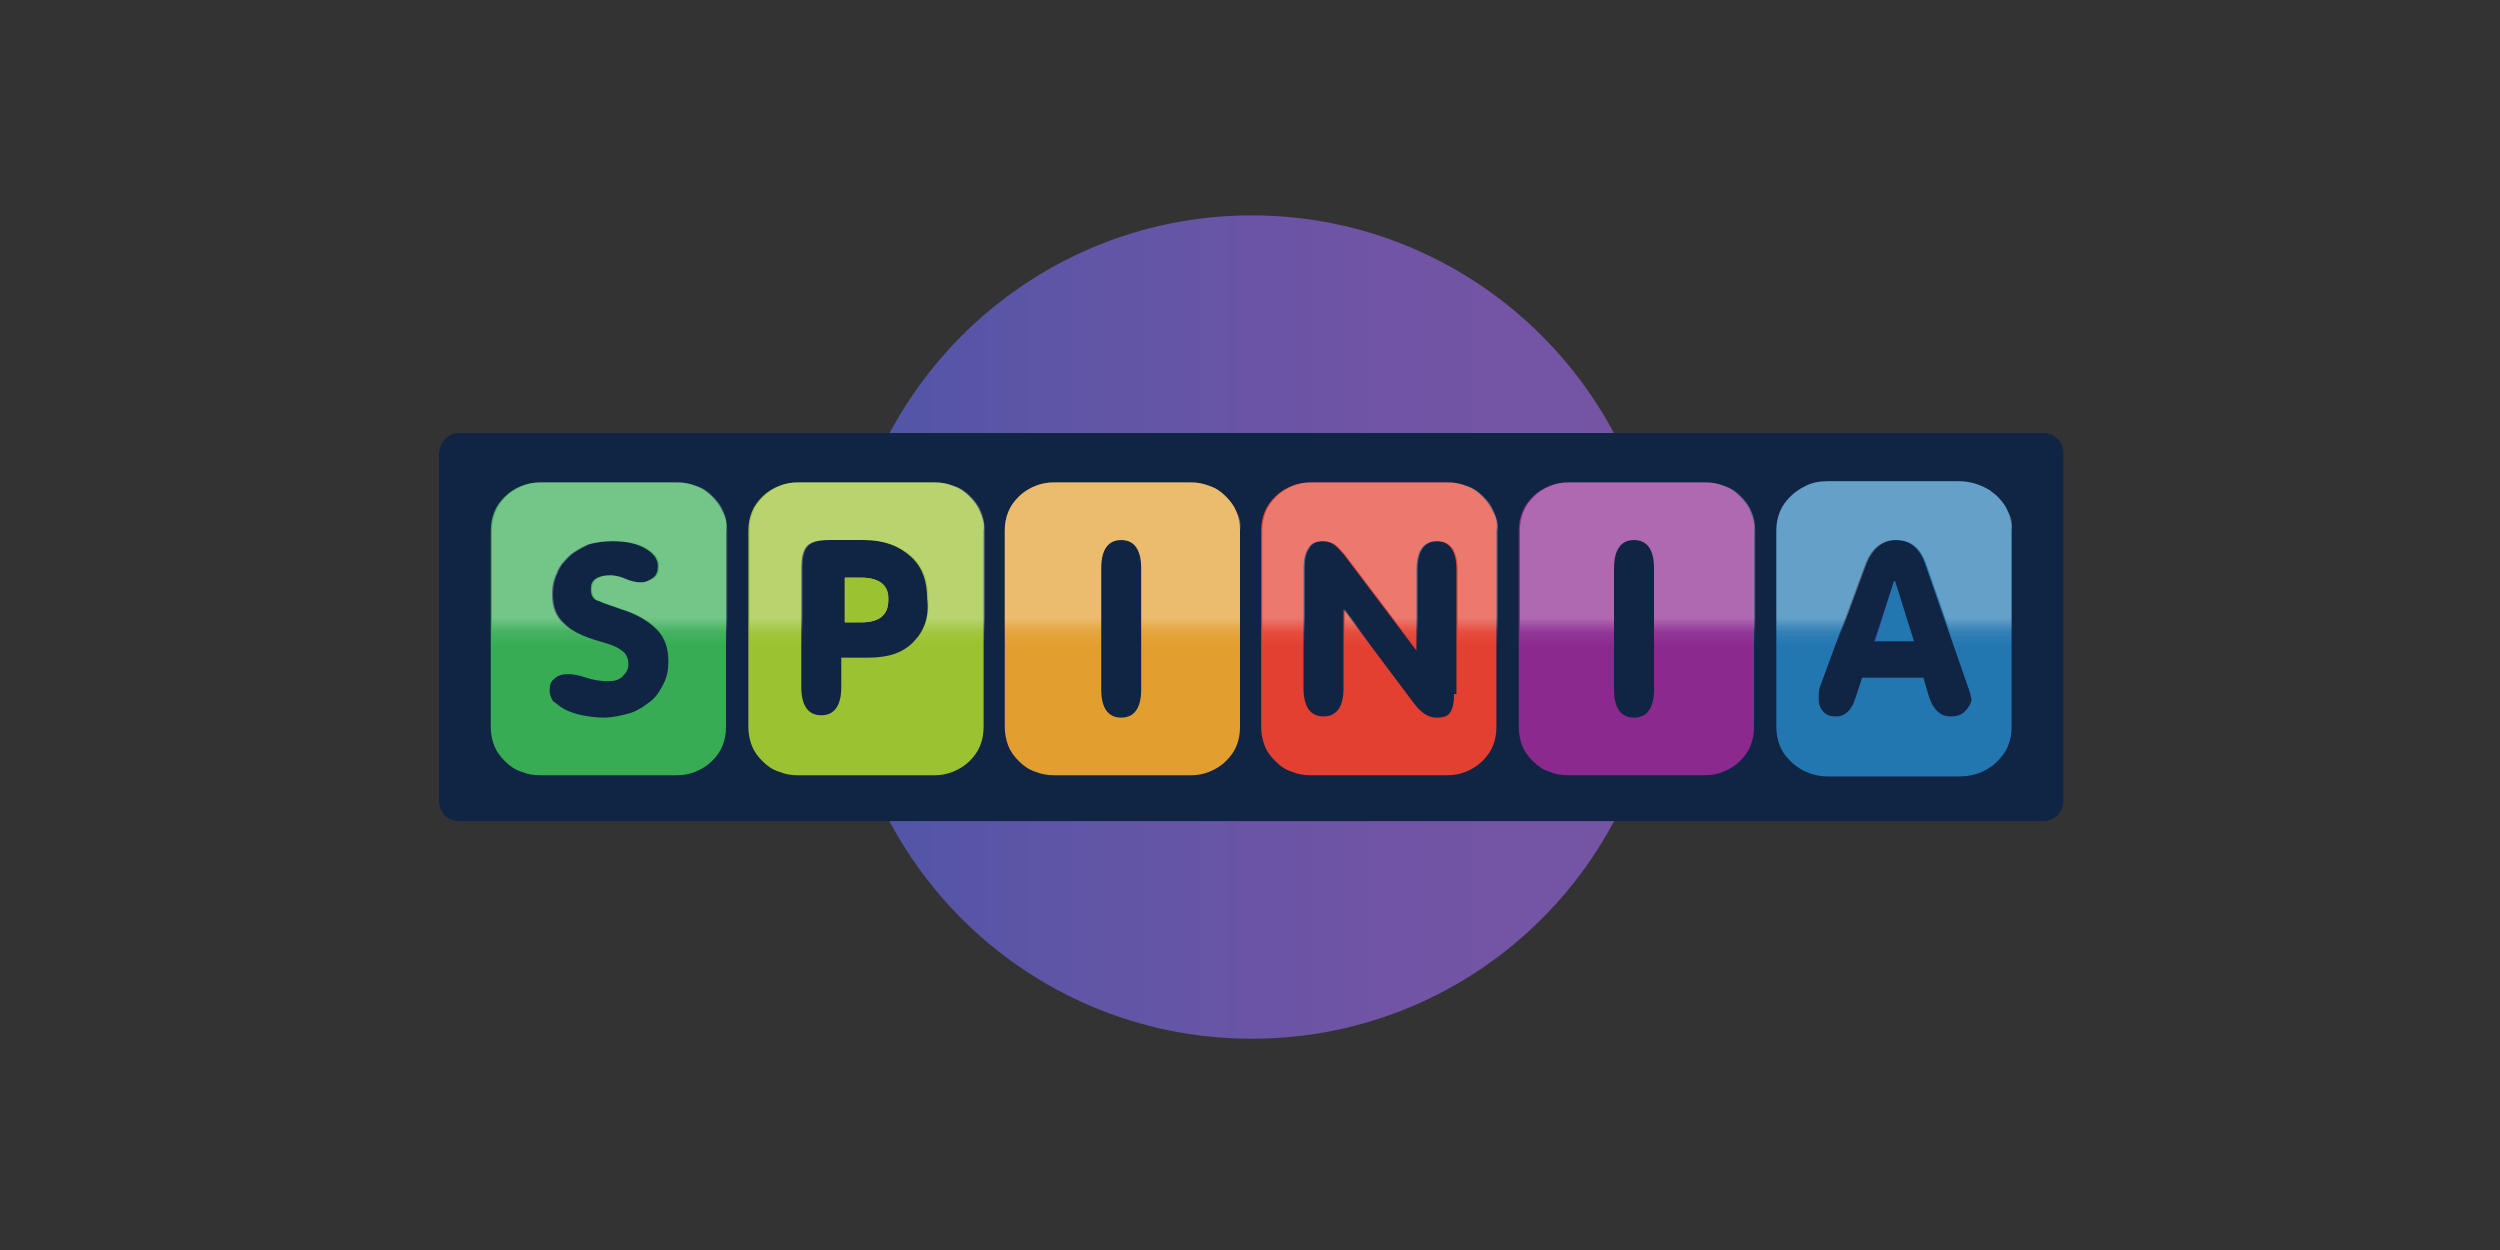 <svg width="180" height="90" viewBox="0 0 180 90" fill="none" xmlns="http://www.w3.org/2000/svg">
<rect x="0" y="0" width="180" height="90" fill="#333333" stroke="none"/>
<g clip-path="url(#clip0_2239_5400)">
<path d="M90.127 15.508C106.386 15.508 119.682 28.719 119.682 45.148C119.682 61.578 106.471 74.788 90.127 74.788C73.782 74.788 60.571 61.578 60.571 45.148C60.571 28.719 73.867 15.508 90.127 15.508Z" fill="url(#paint0_linear_2239_5400)"/>
<path d="M33.049 31.175H147.121C147.968 31.175 148.561 31.853 148.561 32.615V57.682C148.561 58.529 147.883 59.122 147.121 59.122H33.049C32.202 59.122 31.609 58.444 31.609 57.682V32.7C31.609 31.853 32.287 31.175 33.049 31.175Z" fill="#102444"/>
<path d="M107.488 36.849C107.318 36.426 107.064 36.087 106.726 35.748C106.387 35.409 106.048 35.155 105.54 34.986C105.117 34.817 104.693 34.732 104.185 34.732H94.362C93.853 34.732 93.43 34.817 93.007 34.986C92.583 35.155 92.16 35.409 91.821 35.748C91.482 36.087 91.228 36.426 91.059 36.849C90.889 37.273 90.805 37.696 90.805 38.204V52.347C90.805 52.77 90.889 53.278 91.059 53.702C91.228 54.125 91.482 54.464 91.821 54.803C92.16 55.141 92.498 55.395 93.007 55.565C93.43 55.734 93.853 55.819 94.362 55.819H104.185C104.693 55.819 105.117 55.734 105.54 55.565C105.963 55.395 106.387 55.141 106.726 54.803C107.064 54.464 107.318 54.125 107.488 53.702C107.657 53.278 107.742 52.855 107.742 52.347V38.204C107.827 37.696 107.742 37.273 107.488 36.849ZM104.693 49.975C104.693 50.568 104.608 50.992 104.439 51.246C104.27 51.584 103.931 51.669 103.423 51.669C102.83 51.669 102.322 51.33 101.814 50.653L96.733 43.878V49.552C96.733 50.907 96.225 51.584 95.293 51.584C94.362 51.584 93.853 50.907 93.853 49.552V40.914C93.853 40.321 93.938 39.813 94.192 39.474C94.362 39.136 94.7 38.966 95.208 38.966C95.547 38.966 95.801 39.051 96.055 39.22C96.309 39.39 96.479 39.644 96.733 39.898L101.983 46.842V40.999C101.983 39.644 102.491 38.966 103.423 38.966C104.354 38.966 104.863 39.644 104.863 40.999V49.975H104.693Z" fill="#E44031"/>
<path d="M52.018 36.849C51.849 36.426 51.595 36.087 51.256 35.748C50.917 35.409 50.578 35.155 50.07 34.986C49.647 34.817 49.224 34.732 48.715 34.732H38.892C38.384 34.732 37.96 34.817 37.537 34.986C37.113 35.155 36.69 35.409 36.351 35.748C36.012 36.087 35.758 36.426 35.589 36.849C35.42 37.273 35.335 37.696 35.335 38.204V52.347C35.335 52.77 35.42 53.278 35.589 53.702C35.758 54.125 36.012 54.464 36.351 54.803C36.69 55.141 37.029 55.395 37.537 55.565C37.96 55.734 38.384 55.819 38.892 55.819H48.715C49.224 55.819 49.647 55.734 50.07 55.565C50.494 55.395 50.917 55.141 51.256 54.803C51.595 54.464 51.849 54.125 52.018 53.702C52.188 53.278 52.272 52.855 52.272 52.347V38.204C52.357 37.696 52.272 37.273 52.018 36.849ZM47.784 49.213C47.53 49.721 47.276 50.145 46.852 50.483C46.429 50.822 45.921 51.161 45.413 51.33C44.82 51.5 44.142 51.669 43.465 51.669C42.872 51.669 42.364 51.584 41.941 51.5C41.432 51.415 41.009 51.246 40.67 51.076C40.331 50.907 40.077 50.653 39.823 50.483C39.654 50.23 39.569 49.975 39.569 49.721C39.569 49.383 39.654 49.044 39.908 48.874C40.162 48.62 40.501 48.536 40.924 48.536C41.263 48.536 41.686 48.62 42.194 48.79C42.703 48.959 43.211 49.044 43.804 49.044C44.227 49.044 44.566 48.959 44.82 48.705C45.074 48.451 45.243 48.197 45.243 47.858C45.243 47.35 45.074 47.011 44.65 46.757C44.312 46.503 43.719 46.334 43.126 46.164C41.941 45.826 41.094 45.402 40.586 44.894C39.993 44.386 39.739 43.709 39.739 42.777C39.739 42.269 39.823 41.761 40.077 41.253C40.247 40.745 40.586 40.406 40.924 40.067C41.263 39.728 41.771 39.474 42.279 39.22C42.787 39.051 43.465 38.966 44.058 38.966C45.074 38.966 45.836 39.136 46.429 39.474C47.022 39.813 47.36 40.236 47.36 40.745C47.36 41.083 47.276 41.422 47.022 41.592C46.768 41.761 46.514 41.93 46.09 41.93C45.751 41.93 45.413 41.846 44.989 41.676C44.65 41.507 44.227 41.422 43.888 41.422C43.465 41.422 43.126 41.507 42.872 41.676C42.618 41.846 42.533 42.1 42.533 42.438C42.533 42.862 42.703 43.2 43.126 43.285C43.465 43.455 44.058 43.624 44.735 43.878C45.836 44.217 46.683 44.725 47.276 45.318C47.868 45.91 48.123 46.673 48.123 47.604C48.123 48.197 48.038 48.705 47.784 49.213Z" fill="#37AC55"/>
<path d="M70.565 36.849C70.396 36.426 70.141 36.087 69.803 35.748C69.464 35.409 69.125 35.155 68.617 34.986C68.194 34.817 67.77 34.732 67.262 34.732H57.439C56.931 34.732 56.507 34.817 56.084 34.986C55.66 35.155 55.237 35.409 54.898 35.748C54.559 36.087 54.305 36.426 54.136 36.849C53.967 37.273 53.882 37.696 53.882 38.204V52.347C53.882 52.77 53.967 53.278 54.136 53.702C54.305 54.125 54.559 54.464 54.898 54.803C55.237 55.141 55.576 55.395 56.084 55.565C56.507 55.734 56.931 55.819 57.439 55.819H67.262C67.77 55.819 68.194 55.734 68.617 55.565C69.041 55.395 69.464 55.141 69.803 54.803C70.141 54.464 70.396 54.125 70.565 53.702C70.734 53.278 70.819 52.855 70.819 52.347V38.204C70.904 37.696 70.734 37.273 70.565 36.849ZM65.738 46.249C64.976 47.011 63.959 47.35 62.52 47.35H60.572V49.467C60.572 50.822 60.064 51.5 59.132 51.5C58.201 51.5 57.693 50.822 57.693 49.467V40.914C57.693 40.236 57.777 39.728 58.031 39.39C58.285 39.051 58.794 38.882 59.641 38.882H62.181C63.621 38.882 64.722 39.305 65.569 40.067C66.415 40.829 66.754 41.846 66.754 43.116C66.924 44.471 66.5 45.487 65.738 46.249Z" fill="#9BC230"/>
<path d="M62.012 41.591H60.826V44.809H62.012C63.282 44.809 63.959 44.301 63.959 43.2C63.959 42.184 63.282 41.591 62.012 41.591Z" fill="#F5AE33"/>
<path d="M89.026 36.849C88.856 36.426 88.603 36.087 88.264 35.748C87.925 35.409 87.586 35.155 87.078 34.986C86.655 34.817 86.231 34.732 85.723 34.732H75.9C75.391 34.732 74.968 34.817 74.545 34.986C74.121 35.155 73.698 35.409 73.359 35.748C73.02 36.087 72.766 36.426 72.597 36.849C72.427 37.273 72.343 37.696 72.343 38.204V52.347C72.343 52.77 72.427 53.278 72.597 53.702C72.766 54.125 73.02 54.464 73.359 54.803C73.698 55.141 74.037 55.395 74.545 55.565C74.968 55.734 75.391 55.819 75.9 55.819H85.723C86.231 55.819 86.655 55.734 87.078 55.565C87.502 55.395 87.925 55.141 88.264 54.803C88.603 54.464 88.856 54.125 89.026 53.702C89.195 53.278 89.28 52.855 89.28 52.347V38.204C89.28 37.696 89.195 37.273 89.026 36.849ZM82.166 49.637C82.166 50.992 81.658 51.669 80.727 51.669C79.795 51.669 79.287 50.992 79.287 49.637V40.914C79.287 39.559 79.795 38.882 80.727 38.882C81.658 38.882 82.166 39.559 82.166 40.914V49.637Z" fill="#E29F2F"/>
<path d="M126.034 36.849C125.864 36.426 125.61 36.087 125.272 35.748C124.933 35.409 124.594 35.155 124.086 34.986C123.663 34.817 123.239 34.732 122.731 34.732H112.907C112.399 34.732 111.976 34.817 111.552 34.986C111.129 35.155 110.706 35.409 110.367 35.748C110.028 36.087 109.774 36.426 109.605 36.849C109.435 37.273 109.351 37.696 109.351 38.204V52.347C109.351 52.77 109.435 53.278 109.605 53.702C109.774 54.125 110.028 54.464 110.367 54.803C110.706 55.141 111.044 55.395 111.552 55.565C111.976 55.734 112.399 55.819 112.907 55.819H122.731C123.239 55.819 123.663 55.734 124.086 55.565C124.509 55.395 124.933 55.141 125.272 54.803C125.61 54.464 125.864 54.125 126.034 53.702C126.203 53.278 126.288 52.855 126.288 52.347V38.204C126.372 37.696 126.203 37.273 126.034 36.849ZM119.089 49.637C119.089 50.992 118.581 51.669 117.65 51.669C116.718 51.669 116.21 50.992 116.21 49.637V40.914C116.21 39.559 116.718 38.882 117.65 38.882C118.581 38.882 119.089 39.559 119.089 40.914V49.637Z" fill="#8B298F"/>
<path d="M144.58 36.849C144.41 36.426 144.156 36.087 143.817 35.748C143.648 35.579 143.479 35.494 143.309 35.325C142.632 34.901 141.87 34.648 141.023 34.648H131.623C131.03 34.648 130.437 34.732 129.844 35.071C129.506 35.24 129.167 35.494 128.913 35.748C128.574 36.087 128.32 36.426 128.151 36.849C127.981 37.273 127.896 37.696 127.896 38.204V52.347C127.896 52.77 127.981 53.278 128.151 53.702C128.32 54.125 128.574 54.464 128.913 54.803C129.167 55.057 129.506 55.311 129.844 55.48C130.352 55.734 130.945 55.904 131.623 55.904H141.023C141.785 55.904 142.632 55.734 143.309 55.226C143.479 55.142 143.648 54.972 143.817 54.803C144.156 54.464 144.41 54.125 144.58 53.702C144.749 53.278 144.834 52.855 144.834 52.347V38.204C144.834 37.696 144.749 37.273 144.58 36.849ZM141.446 51.246C141.192 51.5 140.853 51.585 140.43 51.585C139.753 51.585 139.244 51.161 138.906 50.23L138.482 48.79H134.079L133.57 50.314C133.316 51.161 132.808 51.585 132.215 51.585C131.792 51.585 131.538 51.5 131.284 51.246C131.03 50.992 130.945 50.653 130.945 50.314C130.945 50.06 130.945 49.722 131.03 49.468L134.248 40.745C134.671 39.559 135.434 38.882 136.45 38.882C137.466 38.882 138.143 39.39 138.567 40.491L141.7 49.468C141.785 49.637 141.785 49.806 141.87 49.976C141.87 50.145 141.954 50.23 141.954 50.399C141.87 50.738 141.7 50.992 141.446 51.246Z" fill="#2377B1"/>
<path d="M136.365 41.846L134.926 46.165H137.72L136.365 41.846Z" fill="#323792"/>
<path d="M62.012 41.591H60.826V44.809H62.012C63.282 44.809 63.959 44.301 63.959 43.2C64.044 42.184 63.367 41.591 62.012 41.591Z" fill="#9BC230"/>
<path d="M136.366 41.846L135.011 46.165H137.805L136.45 41.846H136.366Z" fill="#2377B1"/>
<g opacity="0.3">
<mask id="mask0_2239_5400" style="mask-type:luminance" maskUnits="userSpaceOnUse" x="27" y="19" width="127" height="27">
<path d="M27.375 19.573H153.388V45.233H27.375V19.573Z" fill="white"/>
</mask>
<g mask="url(#mask0_2239_5400)">
<path d="M107.572 36.849C107.403 36.426 107.149 36.087 106.81 35.748C106.471 35.41 106.133 35.156 105.625 34.986C105.201 34.817 104.778 34.732 104.27 34.732H94.446C93.938 34.732 93.514 34.817 93.091 34.986C92.668 35.156 92.244 35.41 91.906 35.748C91.567 36.087 91.313 36.426 91.143 36.849C90.974 37.273 90.889 37.696 90.889 38.204V52.347C90.889 52.77 90.974 53.278 91.143 53.702C91.313 54.125 91.567 54.464 91.906 54.803C92.244 55.142 92.583 55.395 93.091 55.565C93.514 55.734 93.938 55.819 94.446 55.819H104.27C104.778 55.819 105.201 55.734 105.625 55.565C106.048 55.395 106.471 55.142 106.81 54.803C107.149 54.464 107.403 54.125 107.572 53.702C107.742 53.278 107.826 52.855 107.826 52.347V38.204C107.911 37.696 107.742 37.273 107.572 36.849ZM104.778 49.976C104.778 50.568 104.693 50.992 104.524 51.246C104.354 51.585 104.016 51.669 103.507 51.669C102.915 51.669 102.407 51.331 101.898 50.653L96.817 43.878V49.552C96.817 50.907 96.309 51.585 95.378 51.585C94.446 51.585 93.938 50.907 93.938 49.552V40.914C93.938 40.321 94.023 39.813 94.277 39.475C94.446 39.136 94.785 38.966 95.293 38.966C95.632 38.966 95.886 39.051 96.14 39.221C96.394 39.39 96.563 39.644 96.817 39.898L102.068 46.842V40.999C102.068 39.644 102.576 38.966 103.507 38.966C104.439 38.966 104.947 39.644 104.947 40.999V49.976H104.778ZM52.103 36.849C51.934 36.426 51.68 36.087 51.341 35.748C51.002 35.41 50.663 35.156 50.155 34.986C49.732 34.817 49.308 34.732 48.8 34.732H38.977C38.469 34.732 38.045 34.817 37.622 34.986C37.198 35.156 36.775 35.41 36.436 35.748C36.097 36.087 35.843 36.426 35.674 36.849C35.505 37.273 35.42 37.696 35.42 38.204V52.347C35.42 52.77 35.505 53.278 35.674 53.702C35.843 54.125 36.097 54.464 36.436 54.803C36.775 55.057 37.198 55.311 37.622 55.565C38.045 55.734 38.469 55.819 38.977 55.819H48.8C49.308 55.819 49.732 55.734 50.155 55.565C50.579 55.395 51.002 55.142 51.341 54.803C51.68 54.464 51.934 54.125 52.103 53.702C52.272 53.278 52.357 52.855 52.357 52.347V38.204C52.357 37.696 52.272 37.273 52.103 36.849ZM47.869 49.213C47.615 49.722 47.361 50.145 46.937 50.484C46.514 50.822 46.006 51.161 45.498 51.331C44.905 51.5 44.227 51.669 43.55 51.669C42.957 51.669 42.449 51.585 42.025 51.5C41.517 51.415 41.094 51.246 40.755 51.077C40.416 50.907 40.162 50.653 39.908 50.484C39.739 50.23 39.654 49.976 39.654 49.722C39.654 49.383 39.739 49.044 39.993 48.875C40.247 48.621 40.586 48.536 41.009 48.536C41.348 48.536 41.771 48.621 42.279 48.79C42.788 48.959 43.296 49.044 43.889 49.044C44.312 49.044 44.651 48.959 44.905 48.705C45.159 48.451 45.328 48.197 45.328 47.858C45.328 47.35 45.159 47.012 44.735 46.758C44.397 46.504 43.804 46.334 43.211 46.165C42.025 45.826 41.179 45.403 40.67 44.895C40.078 44.386 39.824 43.709 39.824 42.777C39.824 42.269 39.908 41.761 40.162 41.253C40.332 40.745 40.67 40.406 41.009 40.067C41.348 39.729 41.856 39.475 42.364 39.221C42.872 39.051 43.55 38.966 44.143 38.966C45.159 38.966 45.921 39.136 46.514 39.475C47.107 39.813 47.445 40.237 47.445 40.745C47.445 41.084 47.361 41.422 47.107 41.592C46.852 41.761 46.599 41.931 46.175 41.931C45.836 41.931 45.498 41.846 45.074 41.676C44.735 41.507 44.312 41.422 43.973 41.422C43.55 41.422 43.211 41.507 42.957 41.676C42.703 41.846 42.618 42.1 42.618 42.439C42.618 42.862 42.788 43.201 43.211 43.285C43.55 43.455 44.143 43.624 44.82 43.878C45.921 44.217 46.768 44.725 47.361 45.318C47.953 45.911 48.208 46.673 48.208 47.604C48.208 48.197 48.123 48.705 47.869 49.213ZM70.649 36.849C70.48 36.426 70.226 36.087 69.887 35.748C69.548 35.41 69.21 35.156 68.701 34.986C68.278 34.817 67.855 34.732 67.347 34.732H57.523C57.015 34.732 56.591 34.817 56.168 34.986C55.745 35.156 55.321 35.41 54.982 35.748C54.644 36.087 54.39 36.426 54.22 36.849C54.051 37.273 53.966 37.696 53.966 38.204V52.347C53.966 52.77 54.051 53.278 54.22 53.702C54.39 54.125 54.644 54.464 54.982 54.803C55.321 55.142 55.66 55.395 56.168 55.565C56.591 55.734 57.015 55.819 57.523 55.819H67.347C67.855 55.819 68.278 55.734 68.701 55.565C69.125 55.395 69.548 55.142 69.887 54.803C70.226 54.464 70.48 54.125 70.649 53.702C70.819 53.278 70.903 52.855 70.903 52.347V38.204C70.903 37.696 70.819 37.273 70.649 36.849ZM65.822 46.249C65.06 47.012 64.044 47.35 62.604 47.35H60.656V49.468C60.656 50.822 60.148 51.5 59.217 51.5C58.285 51.5 57.777 50.822 57.777 49.468V40.914C57.777 40.237 57.862 39.729 58.116 39.39C58.37 39.051 58.878 38.882 59.725 38.882H62.265C63.705 38.882 64.806 39.305 65.653 40.067C66.5 40.83 66.838 41.846 66.838 43.116C66.923 44.471 66.584 45.487 65.822 46.249ZM89.026 36.849C88.857 36.426 88.603 36.087 88.264 35.748C87.925 35.41 87.587 35.156 87.078 34.986C86.655 34.817 86.231 34.732 85.723 34.732H75.9C75.392 34.732 74.968 34.817 74.545 34.986C74.121 35.156 73.698 35.41 73.359 35.748C73.02 36.087 72.766 36.426 72.597 36.849C72.428 37.273 72.343 37.696 72.343 38.204V52.347C72.343 52.77 72.428 53.278 72.597 53.702C72.766 54.125 73.02 54.464 73.359 54.803C73.698 55.142 74.037 55.395 74.545 55.565C74.968 55.734 75.392 55.819 75.9 55.819H85.723C86.231 55.819 86.655 55.734 87.078 55.565C87.502 55.395 87.925 55.142 88.264 54.803C88.603 54.464 88.857 54.125 89.026 53.702C89.195 53.278 89.28 52.855 89.28 52.347V38.204C89.365 37.696 89.28 37.273 89.026 36.849ZM82.167 49.637C82.167 50.992 81.659 51.669 80.727 51.669C79.795 51.669 79.287 50.992 79.287 49.637V40.914C79.287 39.559 79.795 38.882 80.727 38.882C81.659 38.882 82.167 39.559 82.167 40.914V49.637ZM126.119 36.849C125.949 36.426 125.695 36.087 125.356 35.748C125.018 35.41 124.679 35.156 124.171 34.986C123.747 34.817 123.324 34.732 122.816 34.732H112.992C112.484 34.732 112.061 34.817 111.637 34.986C111.214 35.156 110.79 35.41 110.452 35.748C110.113 36.087 109.859 36.426 109.69 36.849C109.52 37.273 109.435 37.696 109.435 38.204V52.347C109.435 52.77 109.52 53.278 109.69 53.702C109.859 54.125 110.113 54.464 110.452 54.803C110.79 55.142 111.129 55.395 111.637 55.565C112.061 55.734 112.484 55.819 112.992 55.819H122.816C123.324 55.819 123.747 55.734 124.171 55.565C124.594 55.395 125.018 55.142 125.356 54.803C125.695 54.464 125.949 54.125 126.119 53.702C126.288 53.278 126.373 52.855 126.373 52.347V38.204C126.373 37.696 126.288 37.273 126.119 36.849ZM119.09 49.637C119.09 50.992 118.582 51.669 117.65 51.669C116.718 51.669 116.21 50.992 116.21 49.637V40.914C116.21 39.559 116.718 38.882 117.65 38.882C118.582 38.882 119.09 39.559 119.09 40.914V49.637ZM144.58 36.849C144.411 36.426 144.157 36.087 143.818 35.748C143.649 35.579 143.479 35.494 143.31 35.325C142.632 34.901 141.87 34.648 141.023 34.648H131.623C131.03 34.648 130.438 34.732 129.845 35.071C129.506 35.24 129.167 35.494 128.913 35.748C128.574 36.087 128.32 36.426 128.151 36.849C127.982 37.273 127.897 37.696 127.897 38.204V52.347C127.897 52.77 127.982 53.278 128.151 53.702C128.32 54.125 128.574 54.464 128.913 54.803C129.167 55.057 129.506 55.311 129.845 55.48C130.353 55.734 130.946 55.904 131.623 55.904H141.023C141.785 55.904 142.632 55.734 143.31 55.226C143.479 55.142 143.649 54.972 143.818 54.803C144.157 54.464 144.411 54.125 144.58 53.702C144.75 53.278 144.834 52.855 144.834 52.347V38.204C144.919 37.696 144.834 37.273 144.58 36.849ZM141.447 51.246C141.193 51.5 140.854 51.585 140.431 51.585C139.753 51.585 139.245 51.161 138.906 50.23L138.483 48.79H134.164L133.656 50.314C133.402 51.161 132.893 51.585 132.301 51.585C131.877 51.585 131.623 51.5 131.369 51.246C131.115 50.992 131.03 50.653 131.03 50.314C131.03 50.06 131.03 49.722 131.115 49.468L134.333 40.745C134.757 39.559 135.519 38.882 136.535 38.882C137.551 38.882 138.229 39.39 138.652 40.491L141.785 49.468C141.87 49.637 141.87 49.806 141.955 49.976C141.955 50.145 142.04 50.23 142.04 50.399C141.87 50.738 141.785 50.992 141.447 51.246Z" fill="white"/>
</g>
</g>
</g>
<defs>
<linearGradient id="paint0_linear_2239_5400" x1="60.585" y1="45.094" x2="119.651" y2="45.094" gradientUnits="userSpaceOnUse">
<stop stop-color="#4F55A7"/>
<stop offset="0.27" stop-color="#5F55A6"/>
<stop offset="0.673" stop-color="#7154A5"/>
<stop offset="1" stop-color="#7654A4"/>
</linearGradient>
<clipPath id="clip0_2239_5400">
<rect width="120" height="60.212" fill="white" transform="translate(30 15)"/>
</clipPath>
</defs>
</svg>
